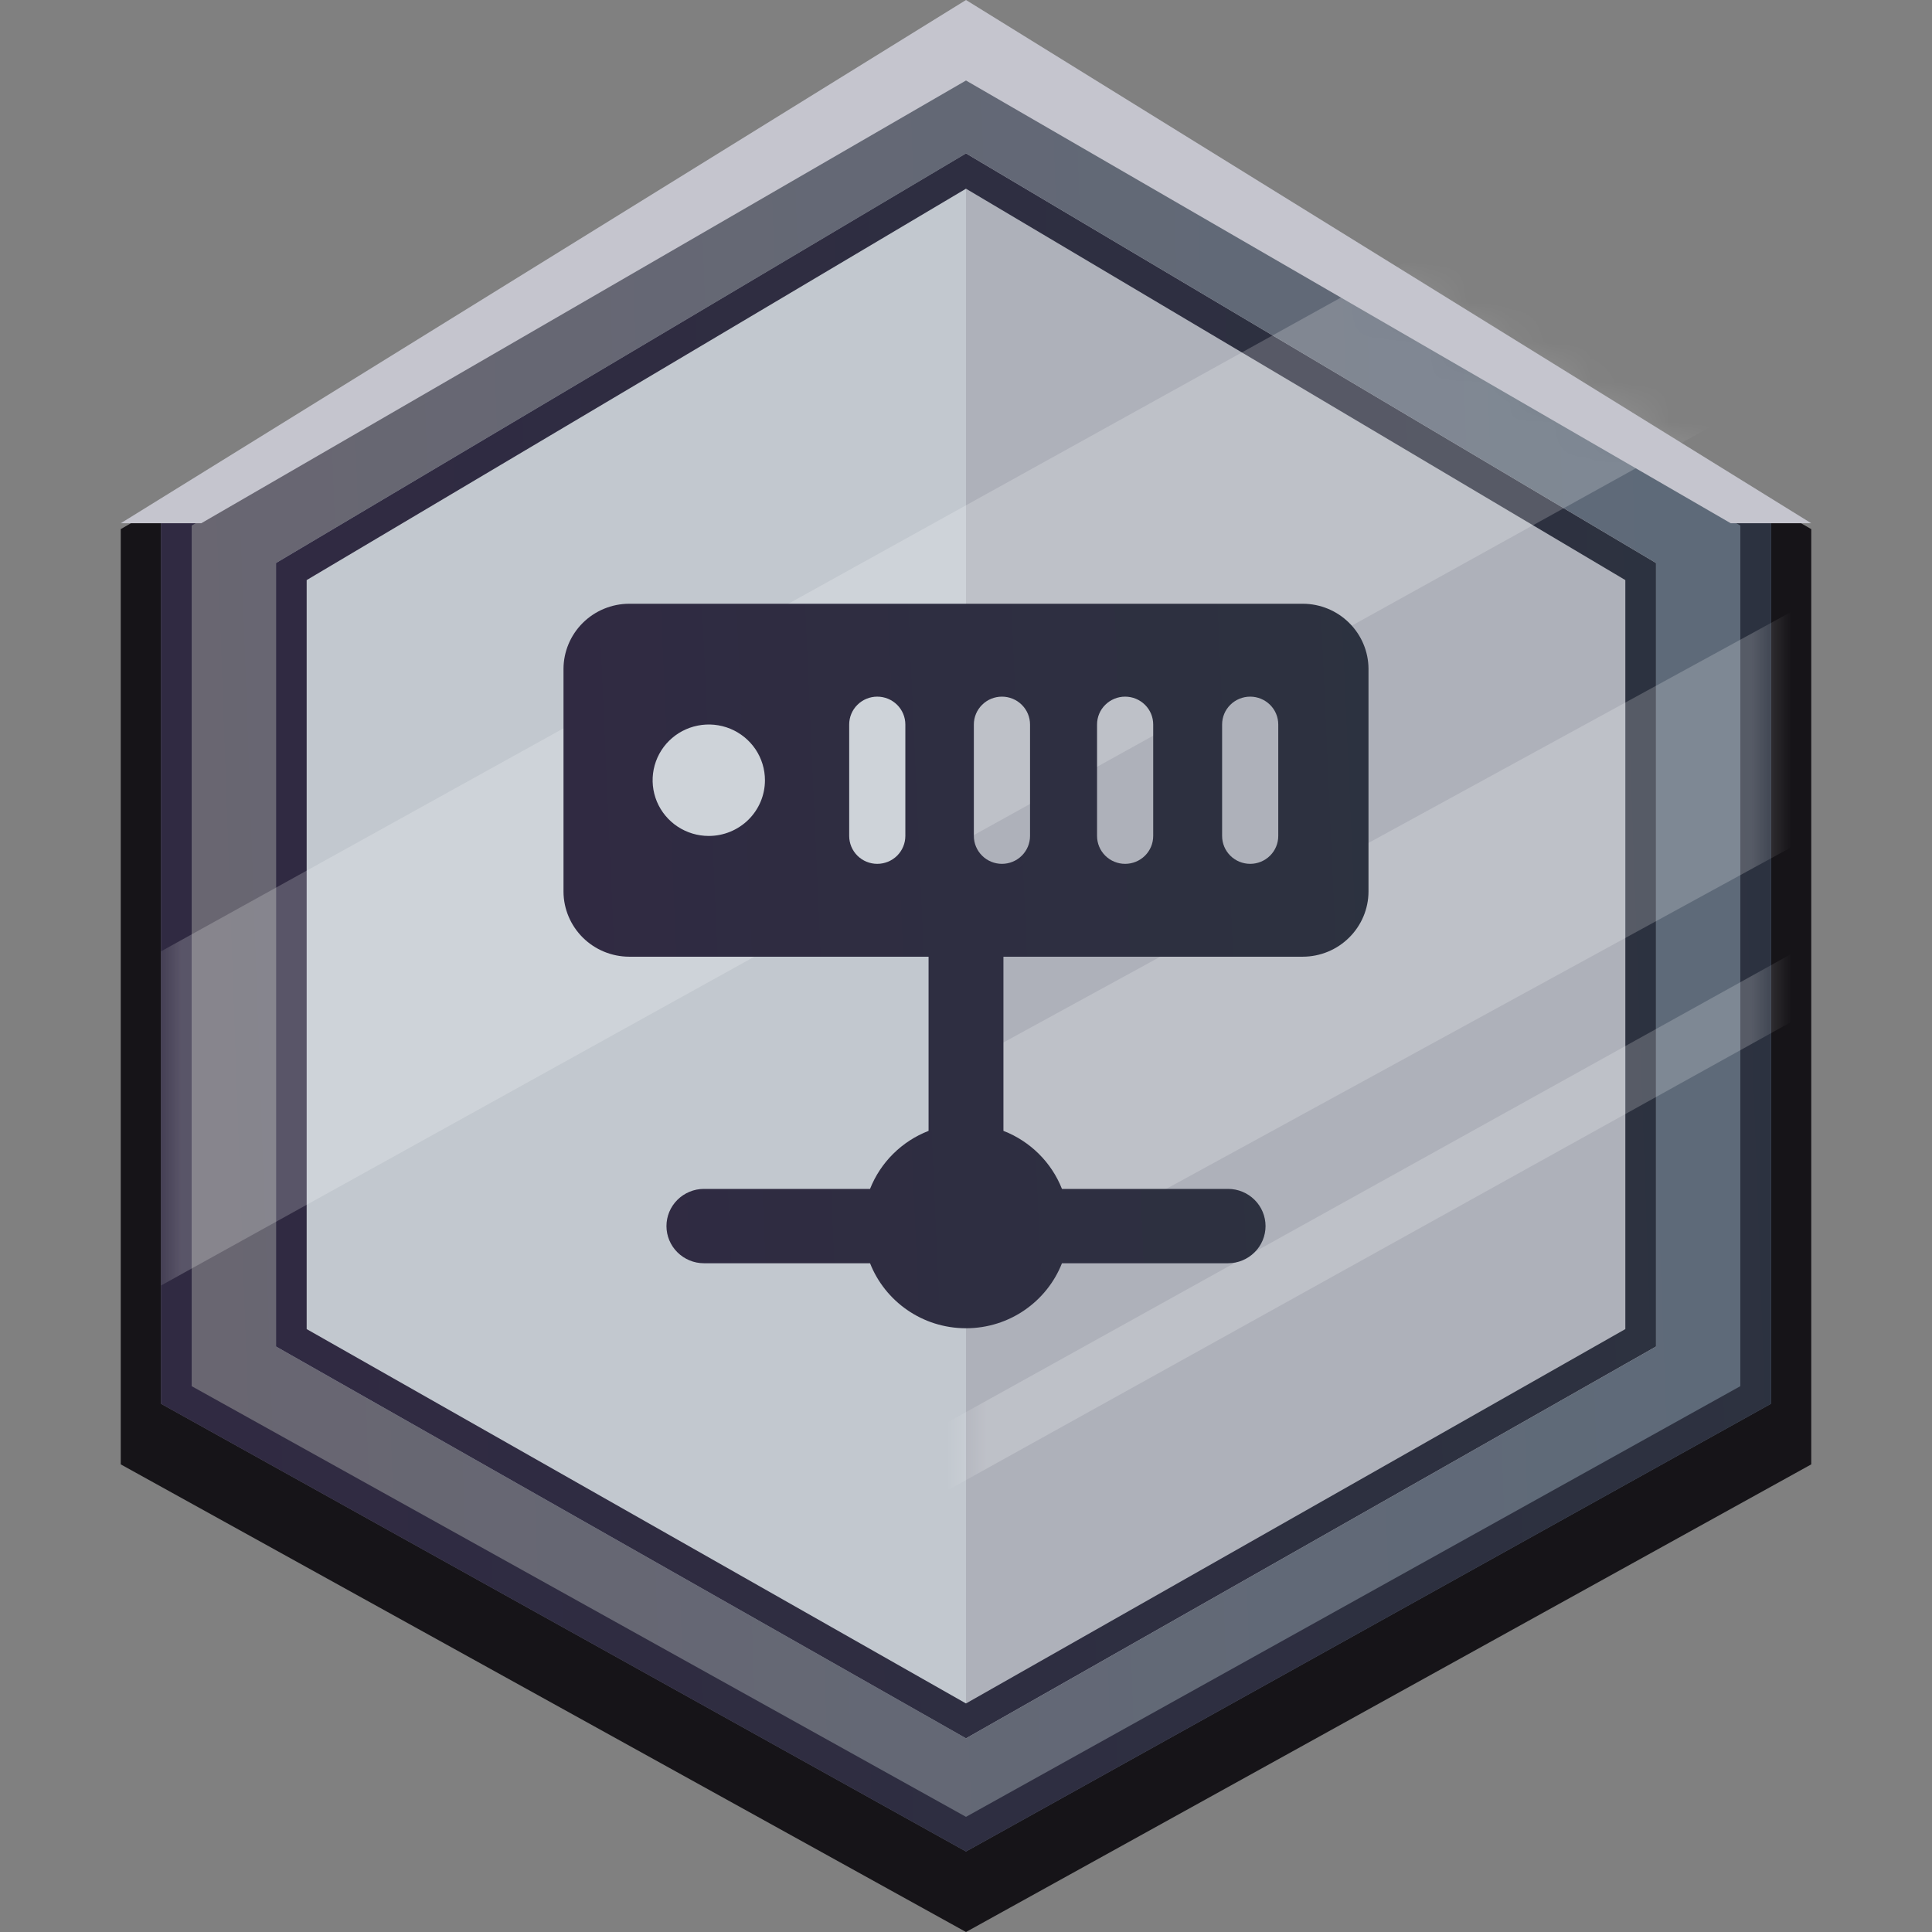 <?xml version="1.0" encoding="UTF-8"?>
<svg xmlns="http://www.w3.org/2000/svg" width="48" height="48" viewBox="0 0 48 48" fill="none">
  <rect x="0" y="0" width="48" height="48" fill="#808080" stroke="none"/>
  <g clip-path="url(#clip0_809_3990)">
    <path d="M3 13.146V36.382L24 48L45 36.382V13.146L24 1L3 13.146Z" fill="#161418"></path>
    <path d="M4 12.629V34.876L24 46L44 34.876V12.629L24 1L4 12.629Z" fill="url(#paint0_linear_809_3990)"></path>
    <path d="M6.857 13.988V33.454L24 43.188L41.143 33.454V13.988L24 3.812L6.857 13.988Z" fill="#C2C8CF"></path>
    <path d="M41.143 13.988V33.454L24 43.188V3.812L41.143 13.988Z" fill="#AEB1BA"></path>
    <path fill-rule="evenodd" clip-rule="evenodd" d="M4.762 34.439L24 45.139L43.238 34.439V13.057L24 1.871L4.762 13.057V34.439ZM4 12.629V34.876L24 46L44 34.876V12.629L24 1L4 12.629Z" fill="url(#paint1_linear_809_3990)"></path>
    <path fill-rule="evenodd" clip-rule="evenodd" d="M7.619 33.021L24 42.322L40.381 33.021V14.412L24 4.688L7.619 14.412V33.021ZM6.857 13.988V33.454L24 43.188L41.143 33.454V13.988L24 3.812L6.857 13.988Z" fill="url(#paint2_linear_809_3990)"></path>
    <g opacity="0.2">
      <mask id="mask0_809_3990" style="mask-type:alpha" maskUnits="userSpaceOnUse" x="4" y="1" width="40" height="45">
        <path d="M4 12.629V34.876L24 23.5V46L44 34.876V12.629L24 1L4 12.629Z" fill="#D9D9D9"></path>
      </mask>
      <g mask="url(#mask0_809_3990)">
        <path d="M4 23.636L51.619 -2.75V5.551L4 31.938V23.636Z" fill="white"></path>
        <path d="M4 37.339L51.619 11.312V17.161L4 43.188V37.339Z" fill="white"></path>
        <path d="M4 46.186L51.619 19.75V21.439L4 47.875V46.186Z" fill="white"></path>
      </g>
    </g>
    <path d="M24 0L45 13H43L24 2L5 13H3L24 0Z" fill="#C5C5CE"></path>
    <path fill-rule="evenodd" clip-rule="evenodd" d="M32.372 15H15.628C15.197 15.002 14.784 15.173 14.479 15.476C14.175 15.778 14.002 16.188 14 16.615V22.154C14.002 22.581 14.175 22.991 14.479 23.293C14.784 23.596 15.197 23.767 15.628 23.769H23.07V28.096C22.405 28.354 21.876 28.879 21.616 29.538H17.488C17.242 29.538 17.005 29.636 16.831 29.809C16.656 29.982 16.558 30.217 16.558 30.462C16.558 30.706 16.656 30.941 16.831 31.114C17.005 31.287 17.242 31.385 17.488 31.385H21.616C21.988 32.33 22.915 33 24 33C25.085 33 26.012 32.33 26.384 31.385H30.512C30.758 31.385 30.995 31.287 31.169 31.114C31.344 30.941 31.442 30.706 31.442 30.462C31.442 30.217 31.344 29.982 31.169 29.809C30.995 29.636 30.758 29.538 30.512 29.538H26.384C26.124 28.879 25.595 28.354 24.93 28.096V23.769H32.372C32.803 23.767 33.216 23.596 33.52 23.293C33.825 22.991 33.998 22.581 34 22.154V16.615C33.998 16.188 33.825 15.778 33.52 15.476C33.216 15.173 32.803 15.002 32.372 15ZM17.609 20.769C17.333 20.769 17.064 20.688 16.834 20.536C16.605 20.384 16.426 20.168 16.32 19.915C16.215 19.662 16.187 19.383 16.241 19.114C16.295 18.846 16.427 18.599 16.623 18.405C16.818 18.212 17.066 18.08 17.337 18.027C17.608 17.973 17.888 18.001 18.143 18.105C18.398 18.21 18.616 18.388 18.77 18.615C18.923 18.843 19.005 19.111 19.005 19.385C19.005 19.752 18.858 20.104 18.596 20.364C18.334 20.623 17.979 20.769 17.609 20.769ZM22.493 20.769C22.493 20.953 22.419 21.129 22.289 21.259C22.158 21.389 21.98 21.462 21.795 21.462C21.61 21.462 21.433 21.389 21.302 21.259C21.171 21.129 21.098 20.953 21.098 20.769V18C21.098 17.816 21.171 17.64 21.302 17.511C21.433 17.381 21.61 17.308 21.795 17.308C21.98 17.308 22.158 17.381 22.289 17.511C22.419 17.64 22.493 17.816 22.493 18V20.769ZM25.591 20.769C25.591 20.953 25.517 21.129 25.386 21.259C25.256 21.389 25.078 21.462 24.893 21.462C24.708 21.462 24.53 21.389 24.4 21.259C24.269 21.129 24.195 20.953 24.195 20.769V18C24.195 17.816 24.269 17.64 24.4 17.511C24.53 17.381 24.708 17.308 24.893 17.308C25.078 17.308 25.256 17.381 25.386 17.511C25.517 17.64 25.591 17.816 25.591 18V20.769ZM28.651 20.769C28.651 20.953 28.578 21.129 28.447 21.259C28.316 21.389 28.139 21.462 27.953 21.462C27.768 21.462 27.591 21.389 27.46 21.259C27.329 21.129 27.256 20.953 27.256 20.769V18C27.256 17.816 27.329 17.64 27.46 17.511C27.591 17.381 27.768 17.308 27.953 17.308C28.139 17.308 28.316 17.381 28.447 17.511C28.578 17.64 28.651 17.816 28.651 18V20.769ZM31.758 20.769C31.758 20.953 31.685 21.129 31.554 21.259C31.423 21.389 31.245 21.462 31.061 21.462C30.875 21.462 30.698 21.389 30.567 21.259C30.436 21.129 30.363 20.953 30.363 20.769V18C30.363 17.816 30.436 17.64 30.567 17.511C30.698 17.381 30.875 17.308 31.061 17.308C31.245 17.308 31.423 17.381 31.554 17.511C31.685 17.64 31.758 17.816 31.758 18V20.769Z" fill="url(#paint3_linear_809_3990)"></path>
  </g>
  <defs>
    <linearGradient id="paint0_linear_809_3990" x1="59.13" y1="-10.613" x2="2.859" y2="-8.614" gradientUnits="userSpaceOnUse">
      <stop stop-color="#596C7D"></stop>
      <stop offset="1" stop-color="#696671"></stop>
    </linearGradient>
    <linearGradient id="paint1_linear_809_3990" x1="59.13" y1="-10.613" x2="2.859" y2="-8.614" gradientUnits="userSpaceOnUse">
      <stop stop-color="#2B353F"></stop>
      <stop offset="1" stop-color="#302A42"></stop>
    </linearGradient>
    <linearGradient id="paint2_linear_809_3990" x1="54.112" y1="-6.349" x2="5.877" y2="-4.67" gradientUnits="userSpaceOnUse">
      <stop stop-color="#2B353F"></stop>
      <stop offset="1" stop-color="#302A42"></stop>
    </linearGradient>
    <linearGradient id="paint3_linear_809_3990" x1="41.565" y1="10.355" x2="13.45" y2="11.603" gradientUnits="userSpaceOnUse">
      <stop stop-color="#2B353F"></stop>
      <stop offset="1" stop-color="#302A42"></stop>
    </linearGradient>
    <clipPath id="clip0_809_3990">
      <rect width="48" height="48" fill="white"></rect>
    </clipPath>
  </defs>
</svg>
